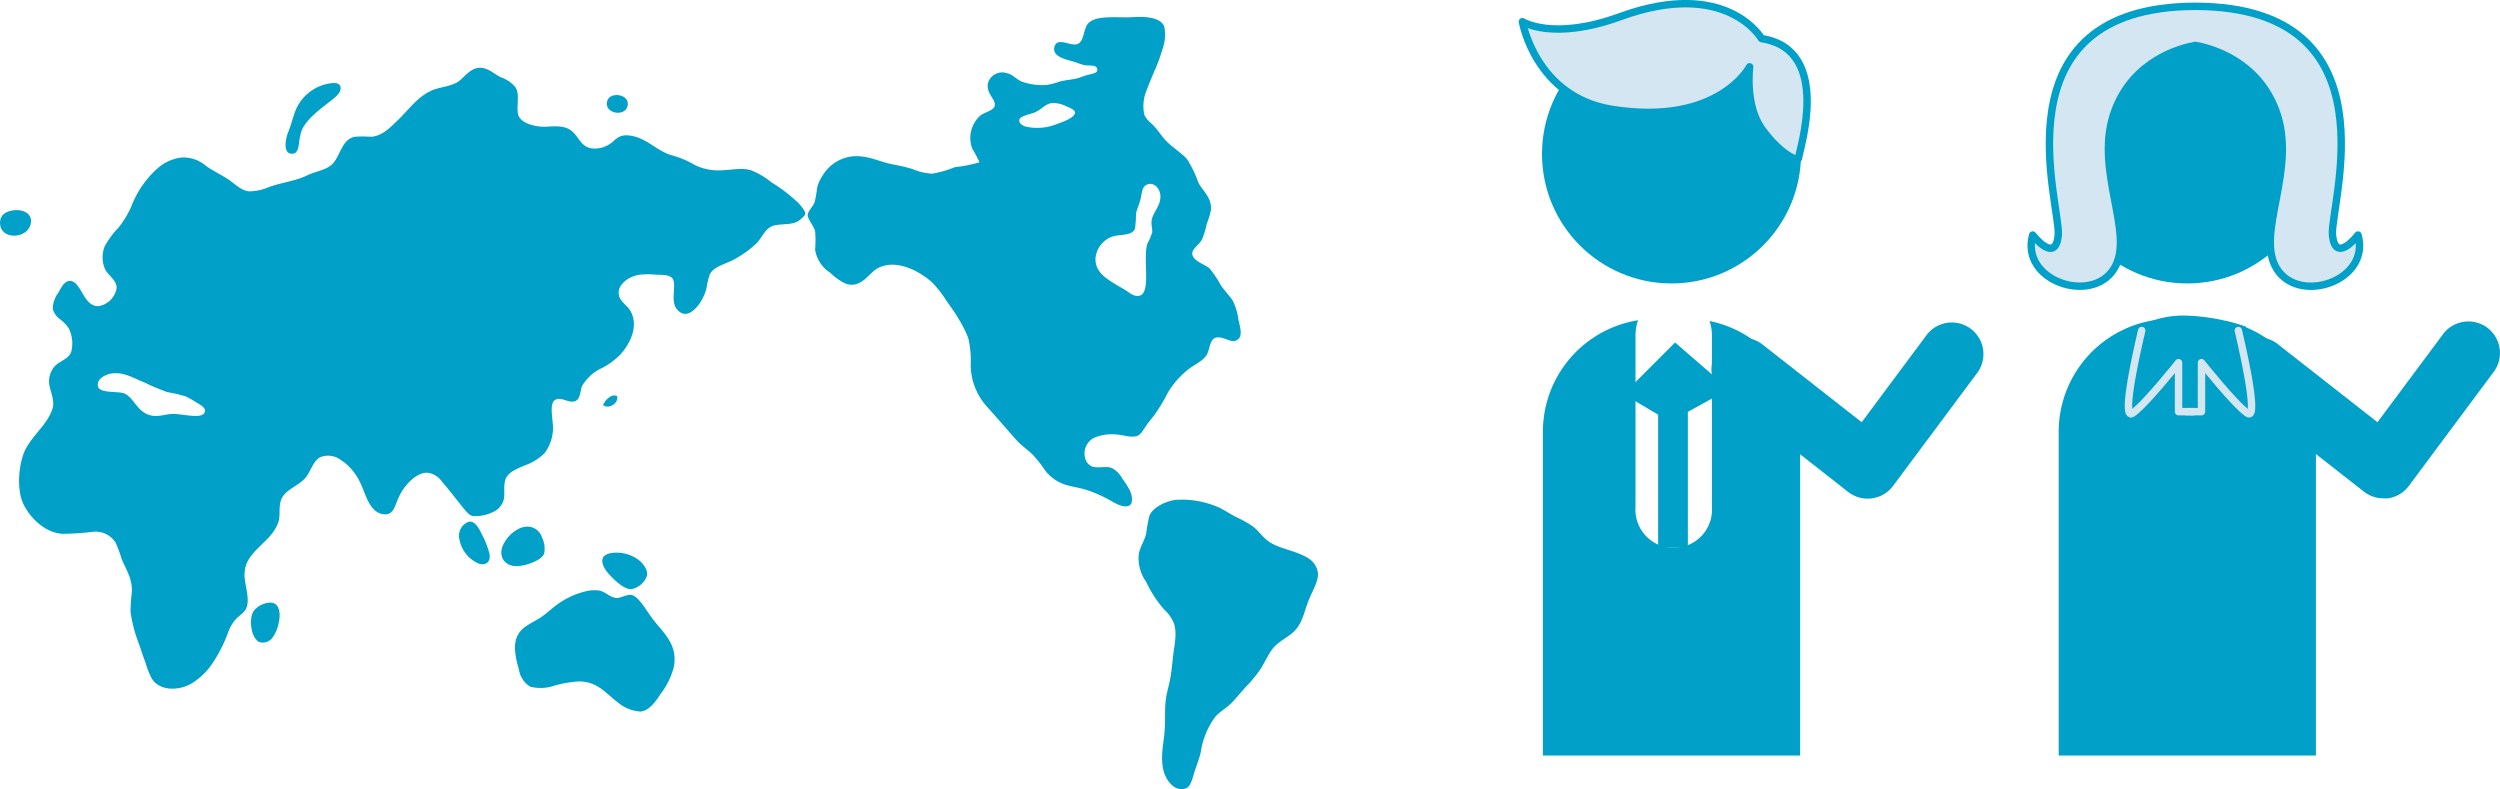 <svg xmlns="http://www.w3.org/2000/svg" width="336.67" height="106.27" viewBox="0 0 336.67 106.27"><path d="M177.48,77.11c.13,1-.69,2.42-1.07,3.31-.71,1.63-.86,3-1.77,4.19s-2.48,1.65-3.35,2.88c-.59.82-1,1.77-1.54,2.61a17.18,17.18,0,0,1-1.86,2.28c-.66.7-1.27,1.47-1.95,2.19s-1.59,1.2-2.24,1.91a10.45,10.45,0,0,0-2,4.84c-.19.82-.53,1.66-.83,2.6s-.51,2.07-1.26,2.28c-1.54.44-2.65-1.26-2.93-2.46-.47-2,.09-3.76.18-5.63.07-1.27,0-2.43.1-3.54s.4-2,.6-3,.29-2.1.42-3.21c.17-1.51.58-3.13.09-4.47a5.33,5.33,0,0,0-1.3-1.82,15.48,15.48,0,0,1-2.42-3.72,5.51,5.51,0,0,1-1-3.68c.16-1,.73-1.73,1-2.79a22.08,22.08,0,0,1,.42-2.37c.46-1.2,2.21-2,3.49-2.19a12.41,12.41,0,0,1,6,1.07c.79.41,1.5.88,2.24,1.26a13.48,13.48,0,0,1,2.23,1.25c.79.6,1.29,1.44,2.1,2,1.37,1,3.5,1.19,5.21,2.19A2.78,2.78,0,0,1,177.48,77.11Z" style="fill:#00a0c8"/><path d="M166.77,43c.18.89.6,2.13,0,2.65-.85.8-1.87-.41-3-.19-.88.19-.84,1.67-1.3,2.38-.58.9-2,1.42-2.84,2.23a11.93,11.93,0,0,0-2.33,2.75,22.33,22.33,0,0,1-1.91,3.16c-.32.41-.75.91-1.11,1.45s-.69,1.15-1.21,1.3c-.89.25-1.94-.22-2.94-.23a5.94,5.94,0,0,0-2.79.46,2.37,2.37,0,0,0-1.12,3,1.62,1.62,0,0,0,.79.84c.88.34,1.88-.1,2.71.23a3.16,3.16,0,0,1,1.39,1.39,10.47,10.47,0,0,1,1.07,1.68c.28.61.47,1.75-.14,2-.93.39-2.22-.58-2.93-.93a17.42,17.42,0,0,0-2.84-1.21c-1.22-.37-2.25-.44-3.21-.84a5.57,5.57,0,0,1-2.28-1.72A17.64,17.64,0,0,0,139,61.15c-.72-.67-1.48-1.17-2.14-1.91-1.25-1.41-2.48-2.84-3.77-4.28a8.54,8.54,0,0,1-2.37-5.73,13.12,13.12,0,0,0-.33-3.72,16.23,16.23,0,0,0-1.35-2.66c-.44-.77-1.06-1.59-1.63-2.42a15,15,0,0,0-1.77-2.28c-1.39-1.36-4.83-3.48-7.49-2-1.14.61-2.22,2.86-4.38,2a8.3,8.3,0,0,1-2-1.45,4.47,4.47,0,0,1-2-3.07,15,15,0,0,0,0-2.51c-.19-.69-1-1.62-1-2.14s.74-1.19.94-1.77a14,14,0,0,0,.32-1.86,4.44,4.44,0,0,1,.65-1.54,5.38,5.38,0,0,1,4-2.74c2.11-.23,3.6.68,5.49,1.06a26.75,26.75,0,0,1,2.65.61,7.86,7.86,0,0,0,2.7.65,14.61,14.61,0,0,0,3.08-.88,18.32,18.32,0,0,0,3.3-.65,14,14,0,0,0-.93-1.77,4,4,0,0,1,1.16-4.61c.52-.36,1.71-.63,1.82-1.21s-.32-1-.51-1.4a2.31,2.31,0,0,1-.42-1.58,2,2,0,0,1,2.56-1.44c.81.15,1.29.87,2.09,1.16a8.05,8.05,0,0,0,3.4.42,12.73,12.73,0,0,0,1.72-.47c.57-.14,1.14-.19,1.86-.32s1.07-.34,1.68-.51c.78-.23,1.45-.23,1.44-.75,0-.69-1-.51-1.72-.6a12.36,12.36,0,0,1-1.26-.42c-1.05-.32-3.16-.66-2.79-2.05s2.11-.06,3.07-.37.8-2.06,1.49-2.8c1.12-1.18,4-.7,6.05-.83,1.58-.11,3.73,0,4.19,1.3a5.86,5.86,0,0,1-.32,3.21,19.14,19.14,0,0,1-1,2.7c-.36.87-.72,1.69-1.07,2.65a5.45,5.45,0,0,0-.32,3.22c.2.65.87,1.11,1.35,1.63s.88,1.12,1.3,1.62c.89,1.07,2.35,1.91,3.12,2.8a16,16,0,0,1,1.53,3.16c.59,1.15,1.84,2,1.68,3.73a11.28,11.28,0,0,1-.56,1.81,11.1,11.1,0,0,1-.65,2.14c-.36.65-1.31,1.22-1.3,1.86,0,1,1.73,1.47,2.32,2a15.27,15.27,0,0,1,1.54,2.28c.53.8,1.24,1.48,1.63,2.14A8.13,8.13,0,0,1,166.77,43ZM155.09,29.73c.13-1.18,1.35-2.05,1.16-3.54-.1-.82-.8-1.61-1.62-1.39s-.81,1-1,1.86-.55,1.52-.65,2.14a12.87,12.87,0,0,1-.14,2c-.47,1.15-2.37.57-3.58,1.3a3.42,3.42,0,0,0-1.73,2.66c-.1,1.89,1.54,2.8,2.7,3.53.51.32.76.42,1.49.89.38.24,1,.81,1.72.65,1.63-.37.44-5,1.07-7a8.92,8.92,0,0,0,.66-1.54C155.2,30.8,155,30.15,155.09,29.73Zm-12.85-13c.73-.25,2.61-.88,2.52-1.63,0-.3-.74-.61-1.17-.79a3.79,3.79,0,0,0-2-.42c-.91.16-1.26.83-2.28,1.26-.54.23-2,.48-2.05,1s.54.78.8.88A7,7,0,0,0,142.24,16.74Z" style="fill:#00a0c8"/><path d="M107.62,27.45c.32.36.84,1,.83,1.3s-.6.77-.93,1c-.82.52-1.83.38-3,.56-1.4.2-1.77,1.49-2.56,2.37a13.56,13.56,0,0,1-2.89,2.14c-1.36.79-2.92,1-3.49,2.14a9.36,9.36,0,0,0-.42,1.77,5.89,5.89,0,0,1-.61,1.58c-.32.6-1.4,2.25-2.6,1.91a1.82,1.82,0,0,1-1.17-1.44c-.23-1,.27-2.69-.23-3.3C90.19,37,89.1,37,88.44,37a10.64,10.64,0,0,0-2.33,0c-1.3.19-2.91,1.2-2.79,2.56.08,1,1.1,1.52,1.53,2.23,1.31,2.18-.15,4.71-1.35,6a10.1,10.1,0,0,1-2.42,1.77A5.83,5.83,0,0,0,78.38,52c-.24.54-.19,1.69-.88,2-.88.39-1.9-.65-2.75-.14s-.24,2.73-.28,3.86A5.78,5.78,0,0,1,73.36,61a7.06,7.06,0,0,1-2.7,1.68c-1,.44-2.17.85-2.56,1.81s0,2.15-.33,3a2.52,2.52,0,0,1-1.44,1.49,5.38,5.38,0,0,1-2.65.51c-.61-.1-1.2-1-1.54-1.39-.94-1.19-1.61-2.07-2.61-3.22a2.75,2.75,0,0,0-1.91-1.21c-1.43-.1-2.68,1.33-3.3,2.19a8.7,8.7,0,0,0-.93,1.86c-.28.71-.53,1.4-1.31,1.54a2.15,2.15,0,0,1-1.72-.65c-1-1-1.3-2.62-2-3.91a7.32,7.32,0,0,0-2.84-3,2.84,2.84,0,0,0-2.37-.14c-1,.48-1.34,2.07-2.1,2.88-1,1.1-2.86,1.56-3.26,3.08-.27,1,0,1.91-.32,2.84-.82,2.2-2.65,2.93-4,5A4.14,4.14,0,0,0,33,78.18c.11,1,.57,2.44.24,3.54-.22.72-.94,1.11-1.4,1.58a5.37,5.37,0,0,0-1.12,1.86,19,19,0,0,1-2,4,9.15,9.15,0,0,1-3,2.93c-1.84,1-4.3.93-5.3-.75a12.39,12.39,0,0,1-.84-2.14c-.26-.71-.52-1.44-.75-2.18a20,20,0,0,1-1.25-4.61,24,24,0,0,1,.18-2.7c.07-1.86-.83-3.08-1.39-4.47a16.72,16.72,0,0,0-.79-2.14,3.17,3.17,0,0,0-3-1.49,37.89,37.89,0,0,1-4.19.28C6.05,71.72,4.14,69.81,3.21,68c-1.07-2.06-.67-5.88.28-7.59,1.08-2,2.93-3.31,3.59-5.4.36-1.16-.45-2.54-.47-3.54a3.06,3.06,0,0,1,.84-2.23c.67-.65,1.8-.9,2.14-1.86a4.57,4.57,0,0,0-.33-3.17A5.46,5.46,0,0,0,8.1,43a2.47,2.47,0,0,1-1-1.44,3.86,3.86,0,0,1,.79-2.19c.34-.62.76-1.53,1.53-1.54s1.29,1,1.72,1.73,1.05,1.71,2.1,1.67a2.94,2.94,0,0,0,2.47-2.47c0-1-1.12-1.68-1.54-2.46a4,4,0,0,1-.05-3.17A12.2,12.2,0,0,1,16,30.61a13.65,13.65,0,0,0,1.68-2.79,13,13,0,0,1,3.67-5.26,5.9,5.9,0,0,1,3.12-1.35,4.65,4.65,0,0,1,3.31,1.17c.84.58,1.73,1,2.79,1.67s1.86,1.62,3,1.72a6.88,6.88,0,0,0,2.7-.6c1.64-.58,3.59-.81,5.07-1.54,1.19-.59,2.76-.73,3.54-1.67,1-1.17,1.2-3.19,2.88-3.54a15.14,15.14,0,0,1,2.24,0c1.56-.12,2.67-1.38,3.58-2.24,1.44-1.37,2.51-3,4.38-3.91,1-.51,2.37-.55,3.49-1.12.88-.44,1.67-1.84,2.93-2s2.11.8,3.07,1.26a4.32,4.32,0,0,1,2,1.39c.57,1,.08,2.42.32,3.59s2.29,1.76,3.82,1.67,2.66-.12,3.54.7S78.34,19.9,79.87,20a3.67,3.67,0,0,0,2.24-.6c.76-.5,1.11-1.25,2.42-1.17,2.45.16,3.83,2.12,6,2.7a12.4,12.4,0,0,1,3.07,1.31,7.3,7.3,0,0,0,3.63.69c1.34-.05,2.77-.36,3.91,0a10.24,10.24,0,0,1,2.75,1.63A20.24,20.24,0,0,1,107.62,27.45Zm-80,27.88c0-.47-.65-.83-1.16-1.12A12,12,0,0,0,25,53.38a16.26,16.26,0,0,0-2.42-.56,28.65,28.65,0,0,1-3.12-1.31C18.11,51,16.73,50.05,15,50.3c-.77.12-2,.7-1.81,1.72s2.82.6,3.63,1c1.45.76,1.78,2.94,4.14,3,.76,0,1.41-.23,2.24-.28C24.67,55.71,27.52,56.6,27.6,55.33Z" style="fill:#00a0c8"/><path d="M87.79,83.21c1.35,1.86,3.61,3.49,2.93,6.7A10.08,10.08,0,0,1,89,93.4c-.53.79-1.51,2.34-2.75,2.42a5.17,5.17,0,0,1-3.07-1.25c-1.56-1.14-2.67-2.84-5.31-2.8a16.33,16.33,0,0,0-3.21.56,5.59,5.59,0,0,1-3.26.14,3.32,3.32,0,0,1-1.53-2.37c-.4-1.36-.83-3.18-.19-4.47S71.52,84,72.8,83.16c1-.67,1.83-1.55,2.88-2.18a10.69,10.69,0,0,1,3.68-1.45,5.54,5.54,0,0,1,1.35,0c.89.19,1.38.92,2.33,1,.62,0,1.31-.47,1.91-.42s1.2.79,1.62,1.35S87.27,82.5,87.79,83.21Z" style="fill:#00a0c8"/><path d="M85.92,75.34c.61.45,1.38,1.38,1.21,2.19A2.81,2.81,0,0,1,85,79.35c-.85,0-1.88-.9-2.47-1.49-.4-.41-1.59-1.51-1.4-2.56.11-.56.78-.77,1.31-.84A5,5,0,0,1,85.92,75.34Z" style="fill:#00a0c8"/><path d="M82.76,12.83c.86-.14,1.93.34,1.77,1.35-.26,1.65-3.27,1.14-2.75-.6A1.13,1.13,0,0,1,82.76,12.83Z" style="fill:#00a0c8"/><path d="M83.13,53.38c.16,1-1.25,1.77-1.91,1.16C81.43,53.93,82.39,52.89,83.13,53.38Z" style="fill:#00a0c8"/><path d="M73,72.41a3.35,3.35,0,0,1,.28,2.14c-.29.83-2.11,1.55-3.44,1.68-1.55.14-2.67-.92-2.23-2.47a4.6,4.6,0,0,1,2.46-2.65,3.06,3.06,0,0,1,.93-.19A2.06,2.06,0,0,1,73,72.41Z" style="fill:#00a0c8"/><path d="M65.91,74.55c.21,1-.37,1.68-1.44,1.35a4.43,4.43,0,0,1-2.61-3.3,2,2,0,0,1,1.26-2.33c.84-.2,1.42.94,1.81,1.77A11.17,11.17,0,0,1,65.91,74.55Z" style="fill:#00a0c8"/><path d="M45.85,11.67c.18.77-.73,1.44-1.07,1.72-1.45,1.17-3.41,2.49-4.14,4.14a8,8,0,0,0-.38,1.82c-.07.44-.16,1.3-.84,1.35-1.34.11-1-1.9-.65-2.79.48-1.18.71-2.27,1.07-3.12a5.94,5.94,0,0,1,4.84-3.59C45.18,11.15,45.74,11.21,45.85,11.67Z" style="fill:#00a0c8"/><path d="M36.21,81.16c2.17-.19,1.48,3.29.61,4.52a1.64,1.64,0,0,1-1.73.83c-1.2-.25-1.69-3.05-.93-4.23A3.06,3.06,0,0,1,36.21,81.16Z" style="fill:#00a0c8"/><path d="M1.77,28.33c1.51-.21,2.84.58,2.28,2.1C3.4,32.2,0,32.29,0,30,0,28.93.79,28.47,1.77,28.33Z" style="fill:#00a0c8"/><circle cx="225.1" cy="20.73" r="17.44" style="fill:#00a0c8"/><path d="M230.22,43.23a6,6,0,0,1,.32,1.9v23.1a5.16,5.16,0,1,1-10.29,0V45.13a5.71,5.71,0,0,1,.35-2,15.2,15.2,0,0,0-12.82,15v43.62h34.64V58.1A15.23,15.23,0,0,0,230.22,43.23Z" style="fill:#00a0c8"/><polyline points="219.48 52.22 225.58 46.12 232.83 52.41 227.3 55.46 227.3 73.77 223.3 73.77 223.3 55.84 219.1 53.37" style="fill:#00a0c8"/><path d="M251.51,67.15a4.24,4.24,0,0,1-2.62-.9L232.11,53.09a4.25,4.25,0,0,1,5.25-6.69l13.35,10.46L259.54,45a4.26,4.26,0,0,1,6.83,5.08L254.93,65.44a4.25,4.25,0,0,1-2.85,1.67A3.64,3.64,0,0,1,251.51,67.15Z" style="fill:#00a0c8"/><path d="M237.23,5.2S232.54-3,218.17,2.25c-9.06,3.3-13.15.67-13.15.67s1.75,10.17,12.08,11.81C231.46,17,235.62,9,235.62,9s-.67,5.1,1.61,8.32,5,4.7,5,3.89S246.9,6.68,237.23,5.2Z" style="fill:#d3e6f1;stroke:#00a0c8;stroke-linecap:round;stroke-linejoin:round"/><circle cx="294.56" cy="20.73" r="17.44" style="fill:#00a0c8"/><path d="M299.68,43.23a5.7,5.7,0,0,1,.32,1.9v23.1a5.16,5.16,0,1,1-10.29,0V45.13a6,6,0,0,1,.35-2,15.21,15.21,0,0,0-12.82,15v43.62h34.64V58.1A15.22,15.22,0,0,0,299.68,43.23Z" style="fill:#00a0c8"/><path d="M324.39,65.44a4.22,4.22,0,0,1-2.85,1.67,3.52,3.52,0,0,1-.56,0,4.27,4.27,0,0,1-2.63-.9L301.58,53.09a4.25,4.25,0,1,1,5.24-6.69l13.35,10.46L329,45a4.25,4.25,0,0,1,6.82,5.08" style="fill:#00a0c8"/><path d="M289,43.51a12.93,12.93,0,0,1,5.61-1A27.44,27.44,0,0,1,302.47,44s4.89,25.81,4.79,26.12-7.6,11.55-7.91,11.45-12.59-.94-12.59-2.08-2.91-9.37-3-9.78" style="fill:#00a0c8"/><path d="M288.42,44.51s-3,12.38-1.23,11.14,6.19-6.81,6.19-6.81v6.6h2" style="fill:none;stroke:#d3e6f1;stroke-linecap:round;stroke-linejoin:round"/><path d="M301.43,44.51s3,12.38,1.23,11.14-6.19-6.81-6.19-6.81v6.6h-2" style="fill:none;stroke:#d3e6f1;stroke-linecap:round;stroke-linejoin:round"/><path d="M317.55,31.65s-3.06,4-3.44,0S322.85,1,295.75.85h-.21c-27.1.14-18,26.79-18.36,30.8s-3.44,0-3.44,0c-1.72,6.13,7.85,9.38,10.91,4.6s-2.87-13.4.19-21.44c2.54-6.67,8.76-8.33,10.81-8.7,2,.37,8.26,2,10.8,8.7,3.06,8-2.87,16.65.19,21.44S319.27,37.78,317.55,31.65Z" style="fill:#d3e6f1;stroke:#00a0c8;stroke-linecap:round;stroke-linejoin:round"/></svg>
